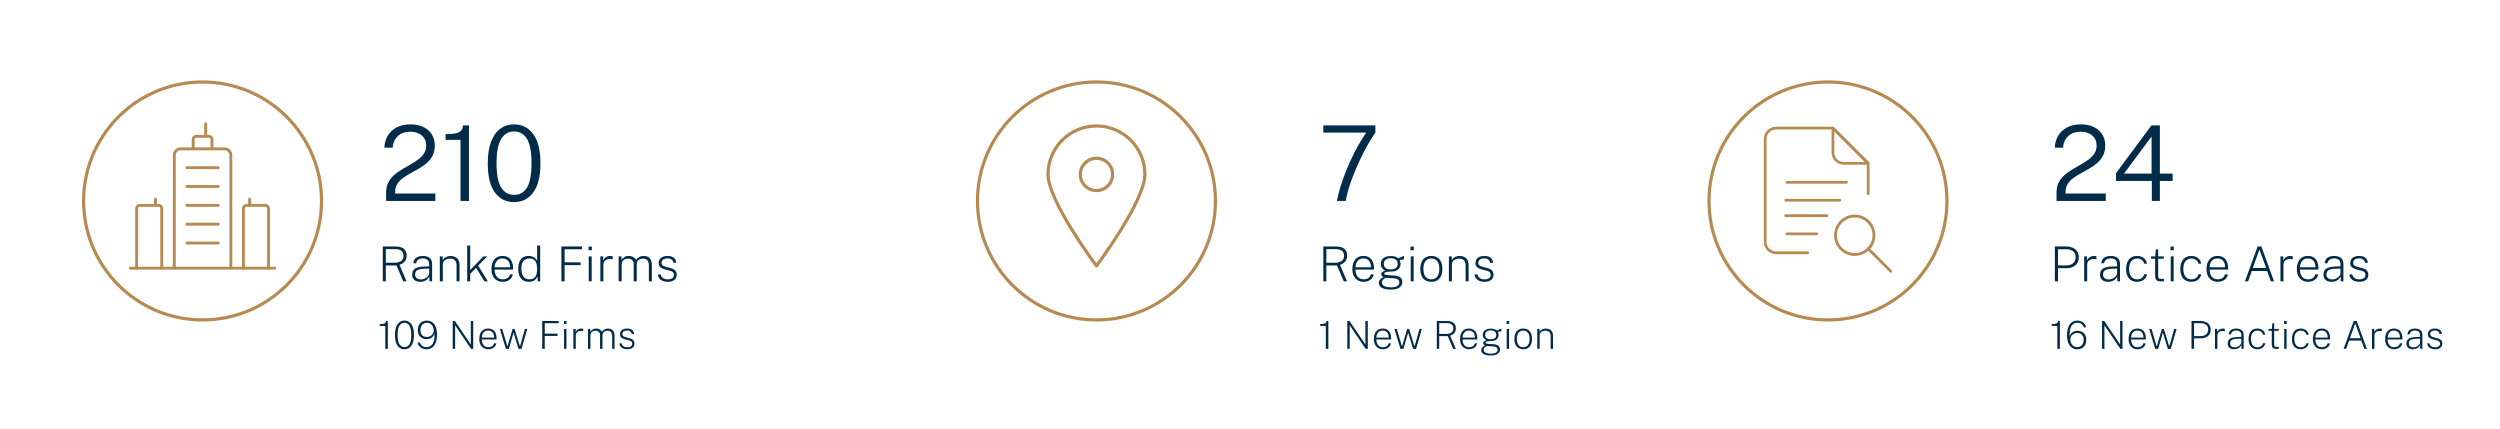 <?xml version="1.0" encoding="UTF-8"?> <svg xmlns="http://www.w3.org/2000/svg" width="1555" height="267" viewBox="0 0 1555 267" fill="none"><path d="M238.105 175V153.31H246.085C247.555 153.31 248.8 153.53 249.82 153.97C250.84 154.4 251.61 155.03 252.13 155.86C252.66 156.69 252.925 157.71 252.925 158.92C252.925 160.12 252.695 161.11 252.235 161.89C251.785 162.67 251.22 163.285 250.54 163.735C249.86 164.185 249.175 164.52 248.485 164.74L252.88 175H250.825L246.64 165.115H239.98V175H238.105ZM239.98 163.405H245.125C247.015 163.405 248.46 163.065 249.46 162.385C250.47 161.695 250.975 160.605 250.975 159.115C250.975 157.685 250.54 156.64 249.67 155.98C248.8 155.31 247.565 154.975 245.965 154.975H239.98V163.405ZM261.378 175.3C260.368 175.3 259.483 175.125 258.723 174.775C257.973 174.425 257.388 173.925 256.968 173.275C256.558 172.625 256.353 171.845 256.353 170.935C256.353 169.205 256.928 167.935 258.078 167.125C259.238 166.305 261.123 165.855 263.733 165.775L266.958 165.67V164.305C266.958 163.215 266.628 162.345 265.968 161.695C265.308 161.045 264.293 160.72 262.923 160.72C261.893 160.73 261.008 160.975 260.268 161.455C259.538 161.935 259.078 162.695 258.888 163.735H257.118C257.178 162.795 257.438 161.985 257.898 161.305C258.358 160.625 259.018 160.105 259.878 159.745C260.748 159.375 261.793 159.19 263.013 159.19C264.233 159.19 265.268 159.375 266.118 159.745C266.978 160.115 267.633 160.675 268.083 161.425C268.543 162.175 268.773 163.11 268.773 164.23V175H267.138L267.018 171.955C266.378 173.205 265.558 174.075 264.558 174.565C263.568 175.055 262.508 175.3 261.378 175.3ZM261.858 173.8C262.458 173.8 263.053 173.695 263.643 173.485C264.243 173.265 264.793 172.97 265.293 172.6C265.793 172.23 266.193 171.82 266.493 171.37C266.803 170.91 266.958 170.44 266.958 169.96V167.08L264.258 167.14C262.808 167.16 261.638 167.3 260.748 167.56C259.868 167.81 259.223 168.2 258.813 168.73C258.413 169.25 258.213 169.93 258.213 170.77C258.213 171.72 258.548 172.465 259.218 173.005C259.888 173.535 260.768 173.8 261.858 173.8ZM273.555 175V159.49H275.34V161.77C275.6 161.31 275.965 160.885 276.435 160.495C276.915 160.105 277.485 159.795 278.145 159.565C278.815 159.335 279.565 159.22 280.395 159.22C281.395 159.22 282.305 159.425 283.125 159.835C283.955 160.235 284.61 160.855 285.09 161.695C285.58 162.525 285.825 163.595 285.825 164.905V175H283.965V165.025C283.965 163.605 283.61 162.56 282.9 161.89C282.19 161.21 281.24 160.87 280.05 160.87C279.24 160.87 278.48 161 277.77 161.26C277.06 161.51 276.49 161.895 276.06 162.415C275.64 162.935 275.43 163.595 275.43 164.395V175H273.555ZM290.606 175V152.71H292.466V167.995L300.656 159.49H302.966L297.401 165.25L303.461 175H301.331L296.096 166.6L292.466 170.32V175H290.606ZM312.769 175.3C311.369 175.3 310.139 174.99 309.079 174.37C308.019 173.75 307.189 172.85 306.589 171.67C305.989 170.49 305.689 169.065 305.689 167.395C305.689 165.715 305.959 164.26 306.499 163.03C307.039 161.8 307.824 160.855 308.854 160.195C309.884 159.525 311.124 159.19 312.574 159.19C313.974 159.19 315.159 159.495 316.129 160.105C317.099 160.705 317.839 161.57 318.349 162.7C318.869 163.83 319.129 165.185 319.129 166.765V167.695H307.624C307.624 168.775 307.804 169.775 308.164 170.695C308.524 171.605 309.084 172.34 309.844 172.9C310.604 173.45 311.574 173.725 312.754 173.725C313.874 173.725 314.834 173.46 315.634 172.93C316.444 172.39 316.944 171.645 317.134 170.695H318.979C318.789 171.715 318.384 172.57 317.764 173.26C317.144 173.94 316.394 174.45 315.514 174.79C314.644 175.13 313.729 175.3 312.769 175.3ZM307.654 166.225H317.269C317.269 165.195 317.099 164.265 316.759 163.435C316.419 162.605 315.899 161.95 315.199 161.47C314.509 160.99 313.629 160.75 312.559 160.75C311.419 160.75 310.484 161.025 309.754 161.575C309.034 162.115 308.499 162.805 308.149 163.645C307.809 164.485 307.644 165.345 307.654 166.225ZM328.866 175.3C326.886 175.3 325.301 174.625 324.111 173.275C322.931 171.925 322.341 169.895 322.341 167.185C322.341 165.585 322.576 164.185 323.046 162.985C323.526 161.785 324.241 160.855 325.191 160.195C326.141 159.525 327.336 159.19 328.776 159.19C329.626 159.19 330.361 159.305 330.981 159.535C331.611 159.755 332.136 160.03 332.556 160.36C332.986 160.68 333.326 161.005 333.576 161.335C333.826 161.665 334.001 161.935 334.101 162.145V152.71H335.991V175H334.461L334.281 171.82C334.201 172.05 334.056 172.36 333.846 172.75C333.646 173.13 333.346 173.52 332.946 173.92C332.546 174.31 332.011 174.64 331.341 174.91C330.681 175.17 329.856 175.3 328.866 175.3ZM329.106 173.74C330.926 173.74 332.211 173.21 332.961 172.15C333.721 171.09 334.101 169.38 334.101 167.02C334.081 165.73 333.911 164.62 333.591 163.69C333.271 162.75 332.756 162.03 332.046 161.53C331.336 161.03 330.381 160.78 329.181 160.78C327.721 160.78 326.541 161.285 325.641 162.295C324.741 163.305 324.291 164.88 324.291 167.02C324.291 169.08 324.686 170.715 325.476 171.925C326.276 173.135 327.486 173.74 329.106 173.74ZM349.199 175V153.31H362.024L362.009 155.05H351.179V163.18H361.109V164.92H351.179V175H349.199ZM366.195 175V159.49H368.025V175H366.195ZM366.075 155.605V153.34H368.115V155.605H366.075ZM373.428 175V159.49H375.198V162.1C375.458 161.38 375.828 160.81 376.308 160.39C376.788 159.96 377.318 159.655 377.898 159.475C378.478 159.285 379.048 159.19 379.608 159.19C379.878 159.19 380.148 159.21 380.418 159.25C380.688 159.29 380.903 159.355 381.063 159.445V161.29C380.883 161.21 380.643 161.155 380.343 161.125C380.053 161.085 379.808 161.065 379.608 161.065C379.128 161.045 378.638 161.09 378.138 161.2C377.638 161.31 377.173 161.505 376.743 161.785C376.313 162.055 375.963 162.43 375.693 162.91C375.433 163.39 375.303 163.99 375.303 164.71V175H373.428ZM384.795 175V159.49H386.58V161.77C386.98 161.08 387.54 160.48 388.26 159.97C388.98 159.45 389.94 159.19 391.14 159.19C391.72 159.19 392.31 159.29 392.91 159.49C393.52 159.68 394.07 159.965 394.56 160.345C395.05 160.725 395.42 161.195 395.67 161.755C396.14 160.965 396.785 160.34 397.605 159.88C398.435 159.42 399.37 159.19 400.41 159.19C400.94 159.19 401.5 159.265 402.09 159.415C402.68 159.565 403.225 159.845 403.725 160.255C404.235 160.655 404.65 161.23 404.97 161.98C405.29 162.73 405.45 163.705 405.45 164.905V175H403.59V165.025C403.59 163.915 403.42 163.06 403.08 162.46C402.74 161.86 402.3 161.445 401.76 161.215C401.22 160.975 400.64 160.855 400.02 160.855C399.47 160.855 398.885 160.96 398.265 161.17C397.655 161.38 397.13 161.74 396.69 162.25C396.26 162.76 396.045 163.475 396.045 164.395V175H394.17V163.99C394.17 163.29 393.985 162.71 393.615 162.25C393.255 161.79 392.8 161.445 392.25 161.215C391.71 160.975 391.17 160.855 390.63 160.855C390.04 160.855 389.44 160.975 388.83 161.215C388.22 161.455 387.705 161.835 387.285 162.355C386.875 162.875 386.67 163.555 386.67 164.395V175H384.795ZM415.299 175.3C414.219 175.3 413.234 175.135 412.344 174.805C411.464 174.475 410.744 173.97 410.184 173.29C409.624 172.61 409.274 171.745 409.134 170.695H410.934C411.074 171.335 411.329 171.885 411.699 172.345C412.079 172.795 412.574 173.145 413.184 173.395C413.794 173.635 414.499 173.755 415.299 173.755C416.459 173.755 417.394 173.525 418.104 173.065C418.814 172.605 419.169 171.895 419.169 170.935C419.169 170.285 418.989 169.765 418.629 169.375C418.279 168.975 417.749 168.68 417.039 168.49L413.559 167.575C412.379 167.265 411.439 166.81 410.739 166.21C410.039 165.6 409.689 164.75 409.689 163.66C409.689 162.78 409.889 162.005 410.289 161.335C410.699 160.665 411.319 160.14 412.149 159.76C412.979 159.38 414.014 159.19 415.254 159.19C416.814 159.19 418.079 159.545 419.049 160.255C420.029 160.965 420.549 162.03 420.609 163.45H418.824C418.724 162.63 418.374 161.97 417.774 161.47C417.174 160.97 416.334 160.72 415.254 160.72C414.134 160.72 413.224 160.955 412.524 161.425C411.834 161.885 411.489 162.605 411.489 163.585C411.489 164.225 411.719 164.725 412.179 165.085C412.649 165.445 413.319 165.735 414.189 165.955L417.624 166.885C418.254 167.055 418.779 167.285 419.199 167.575C419.629 167.855 419.969 168.17 420.219 168.52C420.479 168.87 420.664 169.245 420.774 169.645C420.894 170.045 420.954 170.44 420.954 170.83C420.954 171.74 420.739 172.53 420.309 173.2C419.889 173.86 419.259 174.375 418.419 174.745C417.579 175.115 416.539 175.3 415.299 175.3Z" fill="#002B49"></path><path d="M239.656 217V202.732H236.164V201.58C237.228 201.58 238.036 201.512 238.588 201.376C239.148 201.24 239.532 201.032 239.74 200.752C239.948 200.472 240.06 200.104 240.076 199.648H241.24V217H239.656ZM251.573 217.264C249.781 217.264 248.349 216.532 247.277 215.068C246.213 213.596 245.681 211.372 245.681 208.396C245.681 206.396 245.929 204.732 246.425 203.404C246.921 202.068 247.609 201.068 248.489 200.404C249.377 199.74 250.413 199.408 251.597 199.408C253.373 199.408 254.797 200.152 255.869 201.64C256.949 203.128 257.489 205.368 257.489 208.36C257.489 211.336 256.949 213.564 255.869 215.044C254.797 216.524 253.365 217.264 251.573 217.264ZM251.609 215.872C252.961 215.872 253.997 215.28 254.717 214.096C255.445 212.912 255.809 211 255.809 208.36C255.809 205.688 255.441 203.756 254.705 202.564C253.969 201.372 252.929 200.776 251.585 200.776C250.249 200.776 249.205 201.376 248.453 202.576C247.701 203.776 247.325 205.704 247.325 208.36C247.325 210.992 247.701 212.904 248.453 214.096C249.205 215.28 250.257 215.872 251.609 215.872ZM265.228 217.264C264.34 217.264 263.508 217.096 262.732 216.76C261.956 216.424 261.304 215.944 260.776 215.32C260.248 214.688 259.9 213.932 259.732 213.052H261.232C261.464 213.908 261.932 214.604 262.636 215.14C263.348 215.668 264.2 215.932 265.192 215.932C266.32 215.932 267.28 215.624 268.072 215.008C268.864 214.392 269.452 213.452 269.836 212.188C270.22 210.916 270.372 209.3 270.292 207.34C270.108 208.052 269.788 208.68 269.332 209.224C268.876 209.768 268.32 210.196 267.664 210.508C267.008 210.812 266.292 210.964 265.516 210.964C264.388 210.964 263.4 210.744 262.552 210.304C261.704 209.856 261.044 209.216 260.572 208.384C260.1 207.544 259.864 206.532 259.864 205.348C259.864 204.172 260.088 203.14 260.536 202.252C260.992 201.356 261.644 200.66 262.492 200.164C263.34 199.66 264.36 199.408 265.552 199.408C266.816 199.408 267.916 199.752 268.852 200.44C269.796 201.128 270.524 202.124 271.036 203.428C271.556 204.724 271.816 206.288 271.816 208.12C271.816 209.992 271.564 211.612 271.06 212.98C270.564 214.348 269.824 215.404 268.84 216.148C267.864 216.892 266.66 217.264 265.228 217.264ZM265.552 209.596C266.28 209.596 266.964 209.428 267.604 209.092C268.244 208.748 268.764 208.288 269.164 207.712C269.572 207.136 269.776 206.488 269.776 205.768C269.792 204.816 269.624 203.964 269.272 203.212C268.92 202.452 268.42 201.852 267.772 201.412C267.132 200.972 266.38 200.752 265.516 200.752C264.724 200.752 264.024 200.944 263.416 201.328C262.816 201.704 262.348 202.232 262.012 202.912C261.676 203.592 261.508 204.38 261.508 205.276C261.508 206.58 261.84 207.628 262.504 208.42C263.168 209.204 264.184 209.596 265.552 209.596ZM281.593 217V199.648H282.949L292.849 214.252V199.648H294.337V217H293.017L283.093 202.336V217H281.593ZM303.778 217.24C302.658 217.24 301.674 216.992 300.826 216.496C299.978 216 299.314 215.28 298.834 214.336C298.354 213.392 298.114 212.252 298.114 210.916C298.114 209.572 298.33 208.408 298.762 207.424C299.194 206.44 299.822 205.684 300.646 205.156C301.47 204.62 302.462 204.352 303.622 204.352C304.742 204.352 305.69 204.596 306.466 205.084C307.242 205.564 307.834 206.256 308.242 207.16C308.658 208.064 308.866 209.148 308.866 210.412V211.156H299.662C299.662 212.02 299.806 212.82 300.094 213.556C300.382 214.284 300.83 214.872 301.438 215.32C302.046 215.76 302.822 215.98 303.766 215.98C304.662 215.98 305.43 215.768 306.07 215.344C306.718 214.912 307.118 214.316 307.27 213.556H308.746C308.594 214.372 308.27 215.056 307.774 215.608C307.278 216.152 306.678 216.56 305.974 216.832C305.278 217.104 304.546 217.24 303.778 217.24ZM299.686 209.98H307.378C307.378 209.156 307.242 208.412 306.97 207.748C306.698 207.084 306.282 206.56 305.722 206.176C305.17 205.792 304.466 205.6 303.61 205.6C302.698 205.6 301.95 205.82 301.366 206.26C300.79 206.692 300.362 207.244 300.082 207.916C299.81 208.588 299.678 209.276 299.686 209.98ZM314.653 217L310.921 204.592H312.385L315.493 215.164H315.745L318.829 204.592H320.041L323.281 215.128H323.533L326.497 204.592H327.961L324.373 217H322.537L319.429 206.92L316.513 217H314.653ZM337.257 217V199.648H347.517L347.505 201.04H338.841V207.544H346.785V208.936H338.841V217H337.257ZM350.854 217V204.592H352.318V217H350.854ZM350.758 201.484V199.672H352.39V201.484H350.758ZM356.641 217V204.592H358.057V206.68C358.265 206.104 358.561 205.648 358.945 205.312C359.329 204.968 359.753 204.724 360.217 204.58C360.681 204.428 361.137 204.352 361.585 204.352C361.801 204.352 362.017 204.368 362.233 204.4C362.449 204.432 362.621 204.484 362.749 204.556V206.032C362.605 205.968 362.413 205.924 362.173 205.9C361.941 205.868 361.745 205.852 361.585 205.852C361.201 205.836 360.809 205.872 360.409 205.96C360.009 206.048 359.637 206.204 359.293 206.428C358.949 206.644 358.669 206.944 358.453 207.328C358.245 207.712 358.141 208.192 358.141 208.768V217H356.641ZM365.735 217V204.592H367.163V206.416C367.483 205.864 367.931 205.384 368.507 204.976C369.083 204.56 369.851 204.352 370.811 204.352C371.275 204.352 371.747 204.432 372.227 204.592C372.715 204.744 373.155 204.972 373.547 205.276C373.939 205.58 374.235 205.956 374.435 206.404C374.811 205.772 375.327 205.272 375.983 204.904C376.647 204.536 377.395 204.352 378.227 204.352C378.651 204.352 379.099 204.412 379.571 204.532C380.043 204.652 380.479 204.876 380.879 205.204C381.287 205.524 381.619 205.984 381.875 206.584C382.131 207.184 382.259 207.964 382.259 208.924V217H380.771V209.02C380.771 208.132 380.635 207.448 380.363 206.968C380.091 206.488 379.739 206.156 379.307 205.972C378.875 205.78 378.411 205.684 377.915 205.684C377.475 205.684 377.007 205.768 376.511 205.936C376.023 206.104 375.603 206.392 375.251 206.8C374.907 207.208 374.735 207.78 374.735 208.516V217H373.235V208.192C373.235 207.632 373.087 207.168 372.791 206.8C372.503 206.432 372.139 206.156 371.699 205.972C371.267 205.78 370.835 205.684 370.403 205.684C369.931 205.684 369.451 205.78 368.963 205.972C368.475 206.164 368.063 206.468 367.727 206.884C367.399 207.3 367.235 207.844 367.235 208.516V217H365.735ZM390.137 217.24C389.273 217.24 388.485 217.108 387.773 216.844C387.069 216.58 386.493 216.176 386.045 215.632C385.597 215.088 385.317 214.396 385.205 213.556H386.645C386.757 214.068 386.961 214.508 387.257 214.876C387.561 215.236 387.957 215.516 388.445 215.716C388.933 215.908 389.497 216.004 390.137 216.004C391.065 216.004 391.813 215.82 392.381 215.452C392.949 215.084 393.233 214.516 393.233 213.748C393.233 213.228 393.089 212.812 392.801 212.5C392.521 212.18 392.097 211.944 391.529 211.792L388.745 211.06C387.801 210.812 387.049 210.448 386.489 209.968C385.929 209.48 385.649 208.8 385.649 207.928C385.649 207.224 385.809 206.604 386.129 206.068C386.457 205.532 386.953 205.112 387.617 204.808C388.281 204.504 389.109 204.352 390.101 204.352C391.349 204.352 392.361 204.636 393.137 205.204C393.921 205.772 394.337 206.624 394.385 207.76H392.957C392.877 207.104 392.597 206.576 392.117 206.176C391.637 205.776 390.965 205.576 390.101 205.576C389.205 205.576 388.477 205.764 387.917 206.14C387.365 206.508 387.089 207.084 387.089 207.868C387.089 208.38 387.273 208.78 387.641 209.068C388.017 209.356 388.553 209.588 389.249 209.764L391.997 210.508C392.501 210.644 392.921 210.828 393.257 211.06C393.601 211.284 393.873 211.536 394.073 211.816C394.281 212.096 394.429 212.396 394.517 212.716C394.613 213.036 394.661 213.352 394.661 213.664C394.661 214.392 394.489 215.024 394.145 215.56C393.809 216.088 393.305 216.5 392.633 216.796C391.961 217.092 391.129 217.24 390.137 217.24Z" fill="#002B49"></path><path d="M824.656 217V202.732H821.164V201.58C822.228 201.58 823.036 201.512 823.588 201.376C824.148 201.24 824.532 201.032 824.74 200.752C824.948 200.472 825.06 200.104 825.076 199.648H826.24V217H824.656ZM838.023 217V199.648H839.379L849.279 214.252V199.648H850.767V217H849.447L839.523 202.336V217H838.023ZM860.208 217.24C859.088 217.24 858.104 216.992 857.256 216.496C856.408 216 855.744 215.28 855.264 214.336C854.784 213.392 854.544 212.252 854.544 210.916C854.544 209.572 854.76 208.408 855.192 207.424C855.624 206.44 856.252 205.684 857.076 205.156C857.9 204.62 858.892 204.352 860.052 204.352C861.172 204.352 862.12 204.596 862.896 205.084C863.672 205.564 864.264 206.256 864.672 207.16C865.088 208.064 865.296 209.148 865.296 210.412V211.156H856.092C856.092 212.02 856.236 212.82 856.524 213.556C856.812 214.284 857.26 214.872 857.868 215.32C858.476 215.76 859.252 215.98 860.196 215.98C861.092 215.98 861.86 215.768 862.5 215.344C863.148 214.912 863.548 214.316 863.7 213.556H865.176C865.024 214.372 864.7 215.056 864.204 215.608C863.708 216.152 863.108 216.56 862.404 216.832C861.708 217.104 860.976 217.24 860.208 217.24ZM856.116 209.98H863.808C863.808 209.156 863.672 208.412 863.4 207.748C863.128 207.084 862.712 206.56 862.152 206.176C861.6 205.792 860.896 205.6 860.04 205.6C859.128 205.6 858.38 205.82 857.796 206.26C857.22 206.692 856.792 207.244 856.512 207.916C856.24 208.588 856.108 209.276 856.116 209.98ZM871.082 217L867.35 204.592H868.814L871.922 215.164H872.174L875.258 204.592H876.47L879.71 215.128H879.962L882.926 204.592H884.39L880.802 217H878.966L875.858 206.92L872.942 217H871.082ZM893.687 217V199.648H900.071C901.247 199.648 902.243 199.824 903.059 200.176C903.875 200.52 904.491 201.024 904.907 201.688C905.331 202.352 905.543 203.168 905.543 204.136C905.543 205.096 905.359 205.888 904.991 206.512C904.631 207.136 904.179 207.628 903.635 207.988C903.091 208.348 902.543 208.616 901.991 208.792L905.507 217H903.863L900.515 209.092H895.187V217H893.687ZM895.187 207.724H899.303C900.815 207.724 901.971 207.452 902.771 206.908C903.579 206.356 903.983 205.484 903.983 204.292C903.983 203.148 903.635 202.312 902.939 201.784C902.243 201.248 901.255 200.98 899.975 200.98H895.187V207.724ZM913.809 217.24C912.689 217.24 911.705 216.992 910.857 216.496C910.009 216 909.345 215.28 908.865 214.336C908.385 213.392 908.145 212.252 908.145 210.916C908.145 209.572 908.361 208.408 908.793 207.424C909.225 206.44 909.853 205.684 910.677 205.156C911.501 204.62 912.493 204.352 913.653 204.352C914.773 204.352 915.721 204.596 916.497 205.084C917.273 205.564 917.865 206.256 918.273 207.16C918.689 208.064 918.897 209.148 918.897 210.412V211.156H909.693C909.693 212.02 909.837 212.82 910.125 213.556C910.413 214.284 910.861 214.872 911.469 215.32C912.077 215.76 912.853 215.98 913.797 215.98C914.693 215.98 915.461 215.768 916.101 215.344C916.749 214.912 917.149 214.316 917.301 213.556H918.777C918.625 214.372 918.301 215.056 917.805 215.608C917.309 216.152 916.709 216.56 916.005 216.832C915.309 217.104 914.577 217.24 913.809 217.24ZM909.717 209.98H917.409C917.409 209.156 917.273 208.412 917.001 207.748C916.729 207.084 916.313 206.56 915.753 206.176C915.201 205.792 914.497 205.6 913.641 205.6C912.729 205.6 911.981 205.82 911.397 206.26C910.821 206.692 910.393 207.244 910.113 207.916C909.841 208.588 909.709 209.276 909.717 209.98ZM927.179 221.104C925.379 221.104 923.951 220.82 922.895 220.252C921.847 219.684 921.323 218.84 921.323 217.72C921.323 217.256 921.423 216.86 921.623 216.532C921.823 216.196 922.063 215.916 922.343 215.692C922.623 215.46 922.887 215.276 923.135 215.14C923.383 214.996 923.547 214.892 923.627 214.828C923.483 214.732 923.319 214.632 923.135 214.528C922.959 214.416 922.807 214.272 922.679 214.096C922.551 213.92 922.487 213.692 922.487 213.412C922.487 213.052 922.655 212.724 922.991 212.428C923.335 212.124 923.835 211.888 924.491 211.72C923.811 211.36 923.271 210.888 922.871 210.304C922.471 209.72 922.271 209.068 922.271 208.348C922.271 207.548 922.467 206.852 922.859 206.26C923.251 205.668 923.827 205.212 924.587 204.892C925.347 204.564 926.283 204.4 927.395 204.4C928.187 204.4 928.855 204.496 929.399 204.688C929.951 204.872 930.467 205.152 930.947 205.528C931.051 205.48 931.231 205.404 931.487 205.3C931.751 205.188 932.043 205.064 932.363 204.928C932.691 204.792 932.987 204.668 933.251 204.556C933.523 204.444 933.719 204.364 933.839 204.316V205.996L931.643 206.44C931.795 206.72 931.915 207.028 932.003 207.364C932.091 207.7 932.135 208.024 932.135 208.336C932.135 209.08 931.955 209.74 931.595 210.316C931.243 210.892 930.699 211.344 929.963 211.672C929.235 212 928.319 212.164 927.215 212.164C927.143 212.164 927.063 212.164 926.975 212.164C926.887 212.164 926.807 212.16 926.735 212.152C925.671 212.176 924.943 212.292 924.551 212.5C924.159 212.708 923.963 212.928 923.963 213.16C923.963 213.416 924.143 213.596 924.503 213.7C924.863 213.804 925.507 213.892 926.435 213.964C926.779 213.98 927.179 214 927.635 214.024C928.099 214.048 928.619 214.08 929.195 214.12C930.371 214.192 931.299 214.504 931.979 215.056C932.659 215.6 932.999 216.372 932.999 217.372C932.999 218.476 932.523 219.372 931.571 220.06C930.619 220.756 929.155 221.104 927.179 221.104ZM927.479 219.976C928.719 219.976 929.699 219.772 930.419 219.364C931.139 218.964 931.499 218.348 931.499 217.516C931.499 216.956 931.295 216.496 930.887 216.136C930.487 215.768 929.867 215.556 929.027 215.5L925.175 215.26C924.903 215.244 924.583 215.332 924.215 215.524C923.847 215.716 923.523 215.988 923.243 216.34C922.971 216.692 922.835 217.096 922.835 217.552C922.835 218.288 923.211 218.876 923.963 219.316C924.723 219.756 925.895 219.976 927.479 219.976ZM927.251 211.048C928.283 211.048 929.111 210.824 929.735 210.376C930.367 209.928 930.683 209.248 930.683 208.336C930.683 207.384 930.367 206.672 929.735 206.2C929.111 205.728 928.283 205.492 927.251 205.492C926.211 205.492 925.371 205.732 924.731 206.212C924.091 206.684 923.771 207.392 923.771 208.336C923.771 209.2 924.071 209.868 924.671 210.34C925.279 210.812 926.139 211.048 927.251 211.048ZM937.167 217V204.592H938.631V217H937.167ZM937.071 201.484V199.672H938.703V201.484H937.071ZM947.471 217.24C946.367 217.24 945.399 217.004 944.567 216.532C943.743 216.052 943.099 215.34 942.635 214.396C942.179 213.444 941.951 212.26 941.951 210.844C941.951 209.54 942.155 208.404 942.563 207.436C942.979 206.46 943.595 205.704 944.411 205.168C945.235 204.624 946.255 204.352 947.471 204.352C948.575 204.352 949.531 204.596 950.339 205.084C951.155 205.564 951.791 206.284 952.247 207.244C952.703 208.204 952.931 209.404 952.931 210.844C952.931 212.116 952.727 213.232 952.319 214.192C951.919 215.152 951.315 215.9 950.507 216.436C949.699 216.972 948.687 217.24 947.471 217.24ZM947.471 215.98C948.287 215.98 948.987 215.784 949.571 215.392C950.163 215 950.619 214.42 950.939 213.652C951.259 212.884 951.419 211.936 951.419 210.808C951.419 209.8 951.279 208.908 950.999 208.132C950.719 207.348 950.287 206.736 949.703 206.296C949.127 205.848 948.383 205.624 947.471 205.624C946.647 205.624 945.935 205.82 945.335 206.212C944.743 206.596 944.283 207.176 943.955 207.952C943.635 208.72 943.475 209.672 943.475 210.808C943.475 211.816 943.615 212.708 943.895 213.484C944.175 214.26 944.611 214.872 945.203 215.32C945.795 215.76 946.551 215.98 947.471 215.98ZM956.172 217V204.592H957.6V206.416C957.808 206.048 958.1 205.708 958.476 205.396C958.86 205.084 959.316 204.836 959.844 204.652C960.38 204.468 960.98 204.376 961.644 204.376C962.444 204.376 963.172 204.54 963.828 204.868C964.492 205.188 965.016 205.684 965.4 206.356C965.792 207.02 965.988 207.876 965.988 208.924V217H964.5V209.02C964.5 207.884 964.216 207.048 963.648 206.512C963.08 205.968 962.32 205.696 961.368 205.696C960.72 205.696 960.112 205.8 959.544 206.008C958.976 206.208 958.52 206.516 958.176 206.932C957.84 207.348 957.672 207.876 957.672 208.516V217H956.172Z" fill="#002B49"></path><path d="M1279.66 217V202.732H1276.16V201.58C1277.23 201.58 1278.04 201.512 1278.59 201.376C1279.15 201.24 1279.53 201.032 1279.74 200.752C1279.95 200.472 1280.06 200.104 1280.08 199.648H1281.24V217H1279.66ZM1291.97 217.264C1290.7 217.264 1289.6 216.92 1288.66 216.232C1287.71 215.544 1286.98 214.552 1286.46 213.256C1285.94 211.96 1285.68 210.392 1285.68 208.552C1285.68 206.72 1285.92 205.12 1286.41 203.752C1286.9 202.376 1287.62 201.308 1288.58 200.548C1289.55 199.788 1290.75 199.408 1292.18 199.408C1293.07 199.408 1293.89 199.576 1294.64 199.912C1295.4 200.248 1296.04 200.732 1296.55 201.364C1297.06 201.996 1297.4 202.76 1297.56 203.656H1296.11C1295.86 202.784 1295.4 202.08 1294.72 201.544C1294.04 201.008 1293.21 200.74 1292.21 200.74C1291.07 200.74 1290.12 201.06 1289.36 201.7C1288.61 202.332 1288.06 203.284 1287.7 204.556C1287.34 205.828 1287.21 207.412 1287.3 209.308C1287.49 208.612 1287.82 207.996 1288.27 207.46C1288.74 206.916 1289.29 206.496 1289.94 206.2C1290.59 205.896 1291.29 205.744 1292.05 205.744C1293.18 205.744 1294.16 205.968 1295 206.416C1295.85 206.856 1296.51 207.492 1296.98 208.324C1297.46 209.156 1297.69 210.16 1297.69 211.336C1297.69 212.512 1297.46 213.544 1297.01 214.432C1296.55 215.32 1295.9 216.016 1295.04 216.52C1294.18 217.016 1293.16 217.264 1291.97 217.264ZM1292 215.908C1292.8 215.908 1293.5 215.72 1294.1 215.344C1294.72 214.968 1295.2 214.444 1295.53 213.772C1295.88 213.092 1296.05 212.304 1296.05 211.408C1296.05 210.536 1295.9 209.776 1295.59 209.128C1295.3 208.48 1294.84 207.98 1294.24 207.628C1293.64 207.268 1292.88 207.088 1291.97 207.088C1291.25 207.088 1290.56 207.26 1289.92 207.604C1289.28 207.94 1288.75 208.396 1288.34 208.972C1287.94 209.548 1287.74 210.192 1287.74 210.904C1287.73 211.856 1287.9 212.712 1288.25 213.472C1288.6 214.224 1289.1 214.82 1289.74 215.26C1290.38 215.692 1291.14 215.908 1292 215.908ZM1307.46 217V199.648H1308.82L1318.72 214.252V199.648H1320.2V217H1318.88L1308.96 202.336V217H1307.46ZM1329.65 217.24C1328.53 217.24 1327.54 216.992 1326.69 216.496C1325.85 216 1325.18 215.28 1324.7 214.336C1324.22 213.392 1323.98 212.252 1323.98 210.916C1323.98 209.572 1324.2 208.408 1324.63 207.424C1325.06 206.44 1325.69 205.684 1326.51 205.156C1327.34 204.62 1328.33 204.352 1329.49 204.352C1330.61 204.352 1331.56 204.596 1332.33 205.084C1333.11 205.564 1333.7 206.256 1334.11 207.16C1334.53 208.064 1334.73 209.148 1334.73 210.412V211.156H1325.53C1325.53 212.02 1325.67 212.82 1325.96 213.556C1326.25 214.284 1326.7 214.872 1327.31 215.32C1327.91 215.76 1328.69 215.98 1329.63 215.98C1330.53 215.98 1331.3 215.768 1331.94 215.344C1332.59 214.912 1332.99 214.316 1333.14 213.556H1334.61C1334.46 214.372 1334.14 215.056 1333.64 215.608C1333.15 216.152 1332.55 216.56 1331.84 216.832C1331.15 217.104 1330.41 217.24 1329.65 217.24ZM1325.55 209.98H1333.25C1333.25 209.156 1333.11 208.412 1332.84 207.748C1332.57 207.084 1332.15 206.56 1331.59 206.176C1331.04 205.792 1330.33 205.6 1329.48 205.6C1328.57 205.6 1327.82 205.82 1327.23 206.26C1326.66 206.692 1326.23 207.244 1325.95 207.916C1325.68 208.588 1325.55 209.276 1325.55 209.98ZM1340.52 217L1336.79 204.592H1338.25L1341.36 215.164H1341.61L1344.7 204.592H1345.91L1349.15 215.128H1349.4L1352.36 204.592H1353.83L1350.24 217H1348.4L1345.3 206.92L1342.38 217H1340.52ZM1363.12 217V199.648H1368.7C1369.93 199.648 1371.02 199.852 1371.97 200.26C1372.93 200.66 1373.68 201.26 1374.21 202.06C1374.76 202.86 1375.03 203.848 1375.03 205.024C1375.03 206.176 1374.77 207.16 1374.25 207.976C1373.73 208.784 1373.01 209.4 1372.09 209.824C1371.18 210.24 1370.12 210.448 1368.92 210.448H1364.71V217H1363.12ZM1364.7 209.056H1368.9C1370.26 209.056 1371.37 208.696 1372.22 207.976C1373.07 207.248 1373.49 206.228 1373.49 204.916C1373.49 203.604 1373.06 202.628 1372.18 201.988C1371.32 201.348 1370.18 201.028 1368.75 201.028H1364.7V209.056ZM1377.73 217V204.592H1379.14V206.68C1379.35 206.104 1379.65 205.648 1380.03 205.312C1380.41 204.968 1380.84 204.724 1381.3 204.58C1381.77 204.428 1382.22 204.352 1382.67 204.352C1382.89 204.352 1383.1 204.368 1383.32 204.4C1383.53 204.432 1383.71 204.484 1383.83 204.556V206.032C1383.69 205.968 1383.5 205.924 1383.26 205.9C1383.03 205.868 1382.83 205.852 1382.67 205.852C1382.29 205.836 1381.89 205.872 1381.49 205.96C1381.09 206.048 1380.72 206.204 1380.38 206.428C1380.03 206.644 1379.75 206.944 1379.54 207.328C1379.33 207.712 1379.23 208.192 1379.23 208.768V217H1377.73ZM1389.64 217.24C1388.83 217.24 1388.13 217.1 1387.52 216.82C1386.92 216.54 1386.45 216.14 1386.11 215.62C1385.79 215.1 1385.62 214.476 1385.62 213.748C1385.62 212.364 1386.08 211.348 1387 210.7C1387.93 210.044 1389.44 209.684 1391.53 209.62L1394.11 209.536V208.444C1394.11 207.572 1393.84 206.876 1393.31 206.356C1392.79 205.836 1391.97 205.576 1390.88 205.576C1390.05 205.584 1389.35 205.78 1388.75 206.164C1388.17 206.548 1387.8 207.156 1387.65 207.988H1386.23C1386.28 207.236 1386.49 206.588 1386.86 206.044C1387.23 205.5 1387.75 205.084 1388.44 204.796C1389.14 204.5 1389.97 204.352 1390.95 204.352C1391.93 204.352 1392.75 204.5 1393.43 204.796C1394.12 205.092 1394.65 205.54 1395.01 206.14C1395.37 206.74 1395.56 207.488 1395.56 208.384V217H1394.25L1394.15 214.564C1393.64 215.564 1392.99 216.26 1392.19 216.652C1391.39 217.044 1390.55 217.24 1389.64 217.24ZM1390.03 216.04C1390.51 216.04 1390.98 215.956 1391.45 215.788C1391.93 215.612 1392.37 215.376 1392.77 215.08C1393.17 214.784 1393.49 214.456 1393.73 214.096C1393.98 213.728 1394.11 213.352 1394.11 212.968V210.664L1391.95 210.712C1390.79 210.728 1389.85 210.84 1389.14 211.048C1388.43 211.248 1387.92 211.56 1387.59 211.984C1387.27 212.4 1387.11 212.944 1387.11 213.616C1387.11 214.376 1387.38 214.972 1387.91 215.404C1388.45 215.828 1389.15 216.04 1390.03 216.04ZM1404.15 217.24C1403.05 217.24 1402.08 217.004 1401.24 216.532C1400.41 216.06 1399.76 215.352 1399.29 214.408C1398.82 213.456 1398.59 212.264 1398.59 210.832C1398.59 209.544 1398.8 208.412 1399.22 207.436C1399.63 206.46 1400.25 205.704 1401.08 205.168C1401.9 204.624 1402.92 204.352 1404.15 204.352C1404.96 204.352 1405.7 204.5 1406.38 204.796C1407.06 205.092 1407.63 205.524 1408.1 206.092C1408.56 206.66 1408.86 207.36 1409.01 208.192H1407.57C1407.48 207.688 1407.28 207.248 1406.98 206.872C1406.68 206.488 1406.28 206.188 1405.79 205.972C1405.31 205.756 1404.76 205.648 1404.15 205.648C1402.96 205.648 1401.98 206.072 1401.22 206.92C1400.47 207.768 1400.09 209.072 1400.09 210.832C1400.09 212.384 1400.43 213.636 1401.1 214.588C1401.78 215.532 1402.8 216.004 1404.17 216.004C1404.79 216.004 1405.34 215.896 1405.82 215.68C1406.3 215.456 1406.69 215.152 1406.99 214.768C1407.3 214.384 1407.49 213.948 1407.58 213.46H1409C1408.86 214.276 1408.56 214.968 1408.08 215.536C1407.62 216.096 1407.05 216.52 1406.37 216.808C1405.69 217.096 1404.95 217.24 1404.15 217.24ZM1415.82 217.024C1415.09 217.024 1414.52 216.92 1414.12 216.712C1413.72 216.504 1413.44 216.188 1413.28 215.764C1413.12 215.332 1413.04 214.784 1413.04 214.12V205.756H1411.03V204.592H1413.07L1413.4 201.052H1414.54V204.592H1417.36V205.756H1414.54V214.084C1414.54 214.604 1414.59 214.984 1414.69 215.224C1414.78 215.456 1414.96 215.604 1415.2 215.668C1415.46 215.732 1415.82 215.764 1416.28 215.764H1417.47V216.868C1417.32 216.924 1417.1 216.964 1416.8 216.988C1416.51 217.012 1416.18 217.024 1415.82 217.024ZM1420.78 217V204.592H1422.25V217H1420.78ZM1420.69 201.484V199.672H1422.32V201.484H1420.69ZM1431.12 217.24C1430.03 217.24 1429.06 217.004 1428.22 216.532C1427.39 216.06 1426.74 215.352 1426.26 214.408C1425.8 213.456 1425.57 212.264 1425.57 210.832C1425.57 209.544 1425.78 208.412 1426.19 207.436C1426.61 206.46 1427.23 205.704 1428.05 205.168C1428.88 204.624 1429.9 204.352 1431.12 204.352C1431.93 204.352 1432.68 204.5 1433.36 204.796C1434.04 205.092 1434.61 205.524 1435.07 206.092C1435.54 206.66 1435.84 207.36 1435.98 208.192H1434.54C1434.46 207.688 1434.26 207.248 1433.96 206.872C1433.65 206.488 1433.26 206.188 1432.77 205.972C1432.29 205.756 1431.74 205.648 1431.12 205.648C1429.93 205.648 1428.96 206.072 1428.2 206.92C1427.44 207.768 1427.07 209.072 1427.07 210.832C1427.07 212.384 1427.4 213.636 1428.08 214.588C1428.76 215.532 1429.78 216.004 1431.15 216.004C1431.76 216.004 1432.31 215.896 1432.79 215.68C1433.27 215.456 1433.66 215.152 1433.97 214.768C1434.27 214.384 1434.47 213.948 1434.56 213.46H1435.97C1435.84 214.276 1435.53 214.968 1435.06 215.536C1434.6 216.096 1434.02 216.52 1433.34 216.808C1432.66 217.096 1431.92 217.24 1431.12 217.24ZM1444.25 217.24C1443.13 217.24 1442.15 216.992 1441.3 216.496C1440.45 216 1439.79 215.28 1439.31 214.336C1438.83 213.392 1438.59 212.252 1438.59 210.916C1438.59 209.572 1438.81 208.408 1439.24 207.424C1439.67 206.44 1440.3 205.684 1441.12 205.156C1441.95 204.62 1442.94 204.352 1444.1 204.352C1445.22 204.352 1446.17 204.596 1446.94 205.084C1447.72 205.564 1448.31 206.256 1448.72 207.16C1449.13 208.064 1449.34 209.148 1449.34 210.412V211.156H1440.14C1440.14 212.02 1440.28 212.82 1440.57 213.556C1440.86 214.284 1441.31 214.872 1441.91 215.32C1442.52 215.76 1443.3 215.98 1444.24 215.98C1445.14 215.98 1445.91 215.768 1446.55 215.344C1447.19 214.912 1447.59 214.316 1447.75 213.556H1449.22C1449.07 214.372 1448.75 215.056 1448.25 215.608C1447.75 216.152 1447.15 216.56 1446.45 216.832C1445.75 217.104 1445.02 217.24 1444.25 217.24ZM1440.16 209.98H1447.85C1447.85 209.156 1447.72 208.412 1447.45 207.748C1447.17 207.084 1446.76 206.56 1446.2 206.176C1445.65 205.792 1444.94 205.6 1444.09 205.6C1443.17 205.6 1442.43 205.82 1441.84 206.26C1441.27 206.692 1440.84 207.244 1440.56 207.916C1440.29 208.588 1440.15 209.276 1440.16 209.98ZM1457.72 217L1464.03 199.648H1465.89L1472.19 217H1470.62L1468.75 211.84H1461.15L1459.28 217H1457.72ZM1461.62 210.364H1468.27L1464.95 201.148L1461.62 210.364ZM1475.39 217V204.592H1476.81V206.68C1477.02 206.104 1477.31 205.648 1477.7 205.312C1478.08 204.968 1478.5 204.724 1478.97 204.58C1479.43 204.428 1479.89 204.352 1480.34 204.352C1480.55 204.352 1480.77 204.368 1480.98 204.4C1481.2 204.432 1481.37 204.484 1481.5 204.556V206.032C1481.36 205.968 1481.16 205.924 1480.92 205.9C1480.69 205.868 1480.5 205.852 1480.34 205.852C1479.95 205.836 1479.56 205.872 1479.16 205.96C1478.76 206.048 1478.39 206.204 1478.04 206.428C1477.7 206.644 1477.42 206.944 1477.2 207.328C1477 207.712 1476.89 208.192 1476.89 208.768V217H1475.39ZM1489.21 217.24C1488.09 217.24 1487.1 216.992 1486.26 216.496C1485.41 216 1484.74 215.28 1484.26 214.336C1483.78 213.392 1483.54 212.252 1483.54 210.916C1483.54 209.572 1483.76 208.408 1484.19 207.424C1484.62 206.44 1485.25 205.684 1486.08 205.156C1486.9 204.62 1487.89 204.352 1489.05 204.352C1490.17 204.352 1491.12 204.596 1491.9 205.084C1492.67 205.564 1493.26 206.256 1493.67 207.16C1494.09 208.064 1494.3 209.148 1494.3 210.412V211.156H1485.09C1485.09 212.02 1485.24 212.82 1485.52 213.556C1485.81 214.284 1486.26 214.872 1486.87 215.32C1487.48 215.76 1488.25 215.98 1489.2 215.98C1490.09 215.98 1490.86 215.768 1491.5 215.344C1492.15 214.912 1492.55 214.316 1492.7 213.556H1494.18C1494.02 214.372 1493.7 215.056 1493.2 215.608C1492.71 216.152 1492.11 216.56 1491.4 216.832C1490.71 217.104 1489.98 217.24 1489.21 217.24ZM1485.12 209.98H1492.81C1492.81 209.156 1492.67 208.412 1492.4 207.748C1492.13 207.084 1491.71 206.56 1491.15 206.176C1490.6 205.792 1489.9 205.6 1489.04 205.6C1488.13 205.6 1487.38 205.82 1486.8 206.26C1486.22 206.692 1485.79 207.244 1485.51 207.916C1485.24 208.588 1485.11 209.276 1485.12 209.98ZM1500.81 217.24C1500 217.24 1499.29 217.1 1498.68 216.82C1498.08 216.54 1497.61 216.14 1497.28 215.62C1496.95 215.1 1496.79 214.476 1496.79 213.748C1496.79 212.364 1497.25 211.348 1498.17 210.7C1499.09 210.044 1500.6 209.684 1502.69 209.62L1505.27 209.536V208.444C1505.27 207.572 1505.01 206.876 1504.48 206.356C1503.95 205.836 1503.14 205.576 1502.04 205.576C1501.22 205.584 1500.51 205.78 1499.92 206.164C1499.33 206.548 1498.97 207.156 1498.81 207.988H1497.4C1497.45 207.236 1497.65 206.588 1498.02 206.044C1498.39 205.5 1498.92 205.084 1499.61 204.796C1500.3 204.5 1501.14 204.352 1502.11 204.352C1503.09 204.352 1503.92 204.5 1504.6 204.796C1505.29 205.092 1505.81 205.54 1506.17 206.14C1506.54 206.74 1506.72 207.488 1506.72 208.384V217H1505.41L1505.32 214.564C1504.81 215.564 1504.15 216.26 1503.35 216.652C1502.56 217.044 1501.71 217.24 1500.81 217.24ZM1501.19 216.04C1501.67 216.04 1502.15 215.956 1502.62 215.788C1503.1 215.612 1503.54 215.376 1503.94 215.08C1504.34 214.784 1504.66 214.456 1504.9 214.096C1505.15 213.728 1505.27 213.352 1505.27 212.968V210.664L1503.11 210.712C1501.95 210.728 1501.01 210.84 1500.3 211.048C1499.6 211.248 1499.08 211.56 1498.75 211.984C1498.43 212.4 1498.27 212.944 1498.27 213.616C1498.27 214.376 1498.54 214.972 1499.08 215.404C1499.61 215.828 1500.32 216.04 1501.19 216.04ZM1514.61 217.24C1513.74 217.24 1512.95 217.108 1512.24 216.844C1511.54 216.58 1510.96 216.176 1510.51 215.632C1510.07 215.088 1509.79 214.396 1509.67 213.556H1511.11C1511.23 214.068 1511.43 214.508 1511.73 214.876C1512.03 215.236 1512.43 215.516 1512.91 215.716C1513.4 215.908 1513.97 216.004 1514.61 216.004C1515.53 216.004 1516.28 215.82 1516.85 215.452C1517.42 215.084 1517.7 214.516 1517.7 213.748C1517.7 213.228 1517.56 212.812 1517.27 212.5C1516.99 212.18 1516.57 211.944 1516 211.792L1513.21 211.06C1512.27 210.812 1511.52 210.448 1510.96 209.968C1510.4 209.48 1510.12 208.8 1510.12 207.928C1510.12 207.224 1510.28 206.604 1510.6 206.068C1510.93 205.532 1511.42 205.112 1512.09 204.808C1512.75 204.504 1513.58 204.352 1514.57 204.352C1515.82 204.352 1516.83 204.636 1517.61 205.204C1518.39 205.772 1518.81 206.624 1518.85 207.76H1517.43C1517.35 207.104 1517.07 206.576 1516.59 206.176C1516.11 205.776 1515.43 205.576 1514.57 205.576C1513.67 205.576 1512.95 205.764 1512.39 206.14C1511.83 206.508 1511.56 207.084 1511.56 207.868C1511.56 208.38 1511.74 208.78 1512.11 209.068C1512.49 209.356 1513.02 209.588 1513.72 209.764L1516.47 210.508C1516.97 210.644 1517.39 210.828 1517.73 211.06C1518.07 211.284 1518.34 211.536 1518.54 211.816C1518.75 212.096 1518.9 212.396 1518.99 212.716C1519.08 213.036 1519.13 213.352 1519.13 213.664C1519.13 214.392 1518.96 215.024 1518.61 215.56C1518.28 216.088 1517.77 216.5 1517.1 216.796C1516.43 217.092 1515.6 217.24 1514.61 217.24Z" fill="#002B49"></path><path d="M240.16 125V121.587V119.8C240.16 117.395 240.604 115.315 241.493 113.56C242.403 111.783 243.594 110.245 245.068 108.945C246.563 107.623 248.198 106.442 249.975 105.402C251.752 104.341 253.518 103.312 255.273 102.315C257.049 101.318 258.674 100.278 260.148 99.195C261.643 98.09 262.834 96.844 263.723 95.457C264.633 94.049 265.088 92.392 265.088 90.485C265.088 87.928 264.188 85.87 262.39 84.31C260.613 82.728 258.219 81.938 255.208 81.938C251.936 81.938 249.336 82.858 247.408 84.7C245.479 86.52 244.418 88.903 244.223 91.85H239.088C239.153 89.207 239.813 86.791 241.07 84.603C242.327 82.414 244.158 80.659 246.563 79.338C248.968 78.016 251.925 77.355 255.435 77.355C258.468 77.355 261.112 77.907 263.365 79.013C265.618 80.096 267.363 81.623 268.598 83.595C269.833 85.567 270.45 87.863 270.45 90.485C270.45 92.912 269.995 95.002 269.085 96.757C268.197 98.491 267.016 100.007 265.543 101.307C264.091 102.586 262.488 103.734 260.733 104.752C258.999 105.771 257.244 106.757 255.468 107.71C253.713 108.663 252.098 109.671 250.625 110.732C249.173 111.794 248.003 113.018 247.115 114.405C246.227 115.77 245.783 117.406 245.783 119.312V120.385H270.775V125H240.16ZM286.436 125V87.007H277.173V83.433C280.012 83.433 282.2 83.248 283.738 82.88C285.277 82.49 286.349 81.894 286.956 81.093C287.584 80.269 287.92 79.24 287.963 78.005H291.701V125H286.436ZM319.74 125.715C314.735 125.715 310.759 123.711 307.812 119.702C304.866 115.694 303.392 109.692 303.392 101.697C303.392 96.302 304.075 91.807 305.44 88.21C306.805 84.592 308.711 81.883 311.16 80.085C313.608 78.265 316.49 77.355 319.805 77.355C324.745 77.355 328.699 79.381 331.667 83.433C334.657 87.484 336.152 93.54 336.152 101.6C336.152 109.617 334.668 115.64 331.7 119.67C328.731 123.7 324.745 125.715 319.74 125.715ZM319.837 121.197C323.326 121.197 325.991 119.659 327.832 116.582C329.674 113.506 330.595 108.512 330.595 101.6C330.595 94.602 329.663 89.553 327.8 86.455C325.936 83.335 323.261 81.775 319.772 81.775C316.306 81.775 313.619 83.346 311.712 86.487C309.806 89.608 308.852 94.645 308.852 101.6C308.852 108.49 309.806 113.484 311.712 116.582C313.619 119.659 316.327 121.197 319.837 121.197Z" fill="#002B49"></path><circle cx="126" cy="125" r="74" stroke="#B68A52" stroke-width="2"></circle><path d="M81.078 166.797H170.922" stroke="#B68A52" stroke-width="1.792" stroke-linecap="round" stroke-linejoin="round"></path><path d="M108.422 166.797V96.484C108.422 95.448 108.833 94.455 109.566 93.722C110.299 92.99 111.292 92.578 112.328 92.578H139.672C140.708 92.578 141.701 92.99 142.434 93.722C143.167 94.455 143.578 95.448 143.578 96.484V166.797" stroke="#B68A52" stroke-width="1.792" stroke-linecap="round" stroke-linejoin="round"></path><path d="M167.016 166.797V129.688C167.016 129.169 166.81 128.673 166.444 128.306C166.077 127.94 165.581 127.734 165.062 127.734H153.344C152.826 127.734 152.329 127.94 151.963 128.306C151.596 128.673 151.391 129.169 151.391 129.688V166.797" stroke="#B68A52" stroke-width="1.792" stroke-linecap="round" stroke-linejoin="round"></path><path d="M100.609 166.797V129.688C100.609 129.169 100.404 128.673 100.037 128.306C99.671 127.94 99.174 127.734 98.656 127.734H86.938C86.419 127.734 85.923 127.94 85.556 128.306C85.19 128.673 84.984 129.169 84.984 129.688V166.797" stroke="#B68A52" stroke-width="1.792" stroke-linecap="round" stroke-linejoin="round"></path><path d="M96.703 127.734V123.828" stroke="#B68A52" stroke-width="1.792" stroke-linecap="round" stroke-linejoin="round"></path><path d="M155.297 127.734V123.828" stroke="#B68A52" stroke-width="1.792" stroke-linecap="round" stroke-linejoin="round"></path><path d="M131.859 92.578V86.719C131.859 86.201 131.654 85.704 131.287 85.338C130.921 84.971 130.424 84.766 129.906 84.766H122.094C121.576 84.766 121.079 84.971 120.713 85.338C120.346 85.704 120.141 86.201 120.141 86.719V92.578" stroke="#B68A52" stroke-width="1.792" stroke-linecap="round" stroke-linejoin="round"></path><path d="M127.953 84.766V76.953" stroke="#B68A52" stroke-width="1.792" stroke-linecap="round" stroke-linejoin="round"></path><path d="M116.234 104.297H135.766" stroke="#B68A52" stroke-width="1.792" stroke-linecap="round" stroke-linejoin="round"></path><path d="M116.234 116.016H135.766" stroke="#B68A52" stroke-width="1.792" stroke-linecap="round" stroke-linejoin="round"></path><path d="M116.234 127.734H135.766" stroke="#B68A52" stroke-width="1.792" stroke-linecap="round" stroke-linejoin="round"></path><path d="M116.234 139.453H135.766" stroke="#B68A52" stroke-width="1.792" stroke-linecap="round" stroke-linejoin="round"></path><path d="M116.234 151.172H135.766" stroke="#B68A52" stroke-width="1.792" stroke-linecap="round" stroke-linejoin="round"></path><circle cx="682" cy="125" r="74" stroke="#B68A52" stroke-width="2"></circle><path d="M712.135 108.483C712.135 125.157 682.001 165.402 682.001 165.402C682.001 165.402 651.867 125.157 651.867 108.483C651.867 100.491 655.042 92.826 660.693 87.175C666.344 81.523 674.009 78.349 682.001 78.349C689.993 78.349 697.658 81.523 703.309 87.175C708.96 92.826 712.135 100.491 712.135 108.483V108.483Z" stroke="#B68A52" stroke-width="2" stroke-linecap="round" stroke-linejoin="round"></path><path d="M682.002 118.527C687.549 118.527 692.046 114.03 692.046 108.482C692.046 102.935 687.549 98.438 682.002 98.438C676.454 98.438 671.957 102.935 671.957 108.482C671.957 114.03 676.454 118.527 682.002 118.527Z" stroke="#B68A52" stroke-width="2" stroke-linecap="round" stroke-linejoin="round"></path><path d="M831.538 125C831.949 122.79 832.621 120.071 833.553 116.842C834.506 113.614 835.741 110.093 837.258 106.28C838.774 102.445 840.573 98.502 842.653 94.45C844.754 90.377 847.138 86.39 849.803 82.49H823.088V78.005H855.49V82.49C853.778 84.895 852.088 87.593 850.42 90.582C848.752 93.573 847.17 96.682 845.675 99.91C844.18 103.117 842.826 106.28 841.613 109.4C840.421 112.498 839.424 115.402 838.623 118.11C837.843 120.797 837.323 123.093 837.063 125H831.538Z" fill="#002B49"></path><path d="M823.105 175V153.31H831.085C832.555 153.31 833.8 153.53 834.82 153.97C835.84 154.4 836.61 155.03 837.13 155.86C837.66 156.69 837.925 157.71 837.925 158.92C837.925 160.12 837.695 161.11 837.235 161.89C836.785 162.67 836.22 163.285 835.54 163.735C834.86 164.185 834.175 164.52 833.485 164.74L837.88 175H835.825L831.64 165.115H824.98V175H823.105ZM824.98 163.405H830.125C832.015 163.405 833.46 163.065 834.46 162.385C835.47 161.695 835.975 160.605 835.975 159.115C835.975 157.685 835.54 156.64 834.67 155.98C833.8 155.31 832.565 154.975 830.965 154.975H824.98V163.405ZM848.257 175.3C846.857 175.3 845.627 174.99 844.567 174.37C843.507 173.75 842.677 172.85 842.077 171.67C841.477 170.49 841.177 169.065 841.177 167.395C841.177 165.715 841.447 164.26 841.987 163.03C842.527 161.8 843.312 160.855 844.342 160.195C845.372 159.525 846.612 159.19 848.062 159.19C849.462 159.19 850.647 159.495 851.617 160.105C852.587 160.705 853.327 161.57 853.837 162.7C854.357 163.83 854.617 165.185 854.617 166.765V167.695H843.112C843.112 168.775 843.292 169.775 843.652 170.695C844.012 171.605 844.572 172.34 845.332 172.9C846.092 173.45 847.062 173.725 848.242 173.725C849.362 173.725 850.322 173.46 851.122 172.93C851.932 172.39 852.432 171.645 852.622 170.695H854.467C854.277 171.715 853.872 172.57 853.252 173.26C852.632 173.94 851.882 174.45 851.002 174.79C850.132 175.13 849.217 175.3 848.257 175.3ZM843.142 166.225H852.757C852.757 165.195 852.587 164.265 852.247 163.435C851.907 162.605 851.387 161.95 850.687 161.47C849.997 160.99 849.117 160.75 848.047 160.75C846.907 160.75 845.972 161.025 845.242 161.575C844.522 162.115 843.987 162.805 843.637 163.645C843.297 164.485 843.132 165.345 843.142 166.225ZM864.97 180.13C862.72 180.13 860.935 179.775 859.615 179.065C858.305 178.355 857.65 177.3 857.65 175.9C857.65 175.32 857.775 174.825 858.025 174.415C858.275 173.995 858.575 173.645 858.925 173.365C859.275 173.075 859.605 172.845 859.915 172.675C860.225 172.495 860.43 172.365 860.53 172.285C860.35 172.165 860.145 172.04 859.915 171.91C859.695 171.77 859.505 171.59 859.345 171.37C859.185 171.15 859.105 170.865 859.105 170.515C859.105 170.065 859.315 169.655 859.735 169.285C860.165 168.905 860.79 168.61 861.61 168.4C860.76 167.95 860.085 167.36 859.585 166.63C859.085 165.9 858.835 165.085 858.835 164.185C858.835 163.185 859.08 162.315 859.57 161.575C860.06 160.835 860.78 160.265 861.73 159.865C862.68 159.455 863.85 159.25 865.24 159.25C866.23 159.25 867.065 159.37 867.745 159.61C868.435 159.84 869.08 160.19 869.68 160.66C869.81 160.6 870.035 160.505 870.355 160.375C870.685 160.235 871.05 160.08 871.45 159.91C871.86 159.74 872.23 159.585 872.56 159.445C872.9 159.305 873.145 159.205 873.295 159.145V161.245L870.55 161.8C870.74 162.15 870.89 162.535 871 162.955C871.11 163.375 871.165 163.78 871.165 164.17C871.165 165.1 870.94 165.925 870.49 166.645C870.05 167.365 869.37 167.93 868.45 168.34C867.54 168.75 866.395 168.955 865.015 168.955C864.925 168.955 864.825 168.955 864.715 168.955C864.605 168.955 864.505 168.95 864.415 168.94C863.085 168.97 862.175 169.115 861.685 169.375C861.195 169.635 860.95 169.91 860.95 170.2C860.95 170.52 861.175 170.745 861.625 170.875C862.075 171.005 862.88 171.115 864.04 171.205C864.47 171.225 864.97 171.25 865.54 171.28C866.12 171.31 866.77 171.35 867.49 171.4C868.96 171.49 870.12 171.88 870.97 172.57C871.82 173.25 872.245 174.215 872.245 175.465C872.245 176.845 871.65 177.965 870.46 178.825C869.27 179.695 867.44 180.13 864.97 180.13ZM865.345 178.72C866.895 178.72 868.12 178.465 869.02 177.955C869.92 177.455 870.37 176.685 870.37 175.645C870.37 174.945 870.115 174.37 869.605 173.92C869.105 173.46 868.33 173.195 867.28 173.125L862.465 172.825C862.125 172.805 861.725 172.915 861.265 173.155C860.805 173.395 860.4 173.735 860.05 174.175C859.71 174.615 859.54 175.12 859.54 175.69C859.54 176.61 860.01 177.345 860.95 177.895C861.9 178.445 863.365 178.72 865.345 178.72ZM865.06 167.56C866.35 167.56 867.385 167.28 868.165 166.72C868.955 166.16 869.35 165.31 869.35 164.17C869.35 162.98 868.955 162.09 868.165 161.5C867.385 160.91 866.35 160.615 865.06 160.615C863.76 160.615 862.71 160.915 861.91 161.515C861.11 162.105 860.71 162.99 860.71 164.17C860.71 165.25 861.085 166.085 861.835 166.675C862.595 167.265 863.67 167.56 865.06 167.56ZM877.454 175V159.49H879.284V175H877.454ZM877.334 155.605V153.34H879.374V155.605H877.334ZM890.334 175.3C888.954 175.3 887.744 175.005 886.704 174.415C885.674 173.815 884.869 172.925 884.289 171.745C883.719 170.555 883.434 169.075 883.434 167.305C883.434 165.675 883.689 164.255 884.199 163.045C884.719 161.825 885.489 160.88 886.509 160.21C887.539 159.53 888.814 159.19 890.334 159.19C891.714 159.19 892.909 159.495 893.919 160.105C894.939 160.705 895.734 161.605 896.304 162.805C896.874 164.005 897.159 165.505 897.159 167.305C897.159 168.895 896.904 170.29 896.394 171.49C895.894 172.69 895.139 173.625 894.129 174.295C893.119 174.965 891.854 175.3 890.334 175.3ZM890.334 173.725C891.354 173.725 892.229 173.48 892.959 172.99C893.699 172.5 894.269 171.775 894.669 170.815C895.069 169.855 895.269 168.67 895.269 167.26C895.269 166 895.094 164.885 894.744 163.915C894.394 162.935 893.854 162.17 893.124 161.62C892.404 161.06 891.474 160.78 890.334 160.78C889.304 160.78 888.414 161.025 887.664 161.515C886.924 161.995 886.349 162.72 885.939 163.69C885.539 164.65 885.339 165.84 885.339 167.26C885.339 168.52 885.514 169.635 885.864 170.605C886.214 171.575 886.759 172.34 887.499 172.9C888.239 173.45 889.184 173.725 890.334 173.725ZM901.211 175V159.49H902.996V161.77C903.256 161.31 903.621 160.885 904.091 160.495C904.571 160.105 905.141 159.795 905.801 159.565C906.471 159.335 907.221 159.22 908.051 159.22C909.051 159.22 909.961 159.425 910.781 159.835C911.611 160.235 912.266 160.855 912.746 161.695C913.236 162.525 913.481 163.595 913.481 164.905V175H911.621V165.025C911.621 163.605 911.266 162.56 910.556 161.89C909.846 161.21 908.896 160.87 907.706 160.87C906.896 160.87 906.136 161 905.426 161.26C904.716 161.51 904.146 161.895 903.716 162.415C903.296 162.935 903.086 163.595 903.086 164.395V175H901.211ZM923.336 175.3C922.256 175.3 921.271 175.135 920.381 174.805C919.501 174.475 918.781 173.97 918.221 173.29C917.661 172.61 917.311 171.745 917.171 170.695H918.971C919.111 171.335 919.366 171.885 919.736 172.345C920.116 172.795 920.611 173.145 921.221 173.395C921.831 173.635 922.536 173.755 923.336 173.755C924.496 173.755 925.431 173.525 926.141 173.065C926.851 172.605 927.206 171.895 927.206 170.935C927.206 170.285 927.026 169.765 926.666 169.375C926.316 168.975 925.786 168.68 925.076 168.49L921.596 167.575C920.416 167.265 919.476 166.81 918.776 166.21C918.076 165.6 917.726 164.75 917.726 163.66C917.726 162.78 917.926 162.005 918.326 161.335C918.736 160.665 919.356 160.14 920.186 159.76C921.016 159.38 922.051 159.19 923.291 159.19C924.851 159.19 926.116 159.545 927.086 160.255C928.066 160.965 928.586 162.03 928.646 163.45H926.861C926.761 162.63 926.411 161.97 925.811 161.47C925.211 160.97 924.371 160.72 923.291 160.72C922.171 160.72 921.261 160.955 920.561 161.425C919.871 161.885 919.526 162.605 919.526 163.585C919.526 164.225 919.756 164.725 920.216 165.085C920.686 165.445 921.356 165.735 922.226 165.955L925.661 166.885C926.291 167.055 926.816 167.285 927.236 167.575C927.666 167.855 928.006 168.17 928.256 168.52C928.516 168.87 928.701 169.245 928.811 169.645C928.931 170.045 928.991 170.44 928.991 170.83C928.991 171.74 928.776 172.53 928.346 173.2C927.926 173.86 927.296 174.375 926.456 174.745C925.616 175.115 924.576 175.3 923.336 175.3Z" fill="#002B49"></path><circle cx="1137" cy="125" r="74" stroke="#B68A52" stroke-width="2"></circle><path d="M1162 120.527V101.604L1140.08 79.688H1104.68C1102.89 79.688 1101.18 80.398 1099.91 81.663C1098.65 82.927 1097.94 84.642 1097.94 86.431V150.493C1097.94 152.282 1098.65 153.997 1099.91 155.262C1101.18 156.526 1102.89 157.237 1104.68 157.237H1124.36" stroke="#B68A52" stroke-width="1.71" stroke-linecap="round" stroke-linejoin="round"></path><path d="M1162 101.604H1146.83C1145.04 101.604 1143.33 100.893 1142.06 99.629C1140.8 98.364 1140.09 96.649 1140.09 94.86V79.688L1162 101.604Z" stroke="#B68A52" stroke-width="1.71" stroke-linecap="round" stroke-linejoin="round"></path><path d="M1148.51 113.404H1111.42" stroke="#B68A52" stroke-width="1.71" stroke-linecap="round" stroke-linejoin="round"></path><path d="M1144.38 124.531H1110.75" stroke="#B68A52" stroke-width="1.71" stroke-linecap="round" stroke-linejoin="round"></path><path d="M1136.38 134.141H1110.75" stroke="#B68A52" stroke-width="1.71" stroke-linecap="round" stroke-linejoin="round"></path><path d="M1129.97 145.436H1111.42" stroke="#B68A52" stroke-width="1.71" stroke-linecap="round" stroke-linejoin="round"></path><path d="M1141.69 146.332C1141.69 149.503 1142.95 152.544 1145.19 154.786C1147.43 157.028 1150.47 158.288 1153.64 158.288C1156.82 158.288 1159.86 157.028 1162.1 154.786C1164.34 152.544 1165.6 149.503 1165.6 146.332C1165.6 143.16 1164.34 140.119 1162.1 137.877C1159.86 135.635 1156.82 134.375 1153.64 134.375C1150.47 134.375 1147.43 135.635 1145.19 137.877C1142.95 140.119 1141.69 143.16 1141.69 146.332V146.332Z" stroke="#B68A52" stroke-width="1.79" stroke-linecap="round" stroke-linejoin="round"></path><path d="M1162.1 154.785L1176.06 168.75" stroke="#B68A52" stroke-width="1.79" stroke-linecap="round" stroke-linejoin="round"></path><path d="M1279.16 125V121.587V119.8C1279.16 117.395 1279.6 115.315 1280.49 113.56C1281.4 111.783 1282.59 110.245 1284.07 108.945C1285.56 107.623 1287.2 106.442 1288.98 105.402C1290.75 104.341 1292.52 103.312 1294.27 102.315C1296.05 101.318 1297.67 100.278 1299.15 99.195C1300.64 98.09 1301.83 96.844 1302.72 95.457C1303.63 94.049 1304.09 92.392 1304.09 90.485C1304.09 87.928 1303.19 85.87 1301.39 84.31C1299.61 82.728 1297.22 81.938 1294.21 81.938C1290.94 81.938 1288.34 82.858 1286.41 84.7C1284.48 86.52 1283.42 88.903 1283.22 91.85H1278.09C1278.15 89.207 1278.81 86.791 1280.07 84.603C1281.33 82.414 1283.16 80.659 1285.56 79.338C1287.97 78.016 1290.93 77.355 1294.44 77.355C1297.47 77.355 1300.11 77.907 1302.37 79.013C1304.62 80.096 1306.36 81.623 1307.6 83.595C1308.83 85.567 1309.45 87.863 1309.45 90.485C1309.45 92.912 1309 95.002 1308.09 96.757C1307.2 98.491 1306.02 100.007 1304.54 101.307C1303.09 102.586 1301.49 103.734 1299.73 104.752C1298 105.771 1296.24 106.757 1294.47 107.71C1292.71 108.663 1291.1 109.671 1289.63 110.732C1288.17 111.794 1287 113.018 1286.12 114.405C1285.23 115.77 1284.78 117.406 1284.78 119.312V120.385H1309.78V125H1279.16ZM1338.44 125V112.552H1316.17V107.71L1338.21 78.005H1343.44V107.97H1351.37V112.552H1343.44V125H1338.44ZM1321.11 107.97H1338.27V84.927L1321.11 107.97Z" fill="#002B49"></path><path d="M1278.11 175V153.31H1285.08C1286.61 153.31 1287.97 153.565 1289.16 154.075C1290.36 154.575 1291.3 155.325 1291.97 156.325C1292.65 157.325 1292.99 158.56 1292.99 160.03C1292.99 161.47 1292.66 162.7 1292.01 163.72C1291.36 164.73 1290.46 165.5 1289.31 166.03C1288.17 166.55 1286.85 166.81 1285.35 166.81H1280.09V175H1278.11ZM1280.07 165.07H1285.32C1287.03 165.07 1288.42 164.62 1289.48 163.72C1290.54 162.81 1291.07 161.535 1291.07 159.895C1291.07 158.255 1290.52 157.035 1289.43 156.235C1288.35 155.435 1286.92 155.035 1285.14 155.035H1280.07V165.07ZM1296.36 175V159.49H1298.13V162.1C1298.39 161.38 1298.76 160.81 1299.24 160.39C1299.72 159.96 1300.25 159.655 1300.83 159.475C1301.41 159.285 1301.98 159.19 1302.54 159.19C1302.81 159.19 1303.08 159.21 1303.35 159.25C1303.62 159.29 1303.83 159.355 1303.99 159.445V161.29C1303.81 161.21 1303.57 161.155 1303.27 161.125C1302.98 161.085 1302.74 161.065 1302.54 161.065C1302.06 161.045 1301.57 161.09 1301.07 161.2C1300.57 161.31 1300.1 161.505 1299.67 161.785C1299.24 162.055 1298.89 162.43 1298.62 162.91C1298.36 163.39 1298.23 163.99 1298.23 164.71V175H1296.36ZM1311.25 175.3C1310.24 175.3 1309.36 175.125 1308.6 174.775C1307.85 174.425 1307.26 173.925 1306.84 173.275C1306.43 172.625 1306.23 171.845 1306.23 170.935C1306.23 169.205 1306.8 167.935 1307.95 167.125C1309.11 166.305 1311 165.855 1313.61 165.775L1316.83 165.67V164.305C1316.83 163.215 1316.5 162.345 1315.84 161.695C1315.18 161.045 1314.17 160.72 1312.8 160.72C1311.77 160.73 1310.88 160.975 1310.14 161.455C1309.41 161.935 1308.95 162.695 1308.76 163.735H1306.99C1307.05 162.795 1307.31 161.985 1307.77 161.305C1308.23 160.625 1308.89 160.105 1309.75 159.745C1310.62 159.375 1311.67 159.19 1312.89 159.19C1314.11 159.19 1315.14 159.375 1315.99 159.745C1316.85 160.115 1317.51 160.675 1317.96 161.425C1318.42 162.175 1318.65 163.11 1318.65 164.23V175H1317.01L1316.89 171.955C1316.25 173.205 1315.43 174.075 1314.43 174.565C1313.44 175.055 1312.38 175.3 1311.25 175.3ZM1311.73 173.8C1312.33 173.8 1312.93 173.695 1313.52 173.485C1314.12 173.265 1314.67 172.97 1315.17 172.6C1315.67 172.23 1316.07 171.82 1316.37 171.37C1316.68 170.91 1316.83 170.44 1316.83 169.96V167.08L1314.13 167.14C1312.68 167.16 1311.51 167.3 1310.62 167.56C1309.74 167.81 1309.1 168.2 1308.69 168.73C1308.29 169.25 1308.09 169.93 1308.09 170.77C1308.09 171.72 1308.42 172.465 1309.09 173.005C1309.76 173.535 1310.64 173.8 1311.73 173.8ZM1329.38 175.3C1328.01 175.3 1326.8 175.005 1325.75 174.415C1324.71 173.825 1323.9 172.94 1323.31 171.76C1322.73 170.57 1322.44 169.08 1322.44 167.29C1322.44 165.68 1322.7 164.265 1323.22 163.045C1323.74 161.825 1324.51 160.88 1325.54 160.21C1326.57 159.53 1327.85 159.19 1329.38 159.19C1330.39 159.19 1331.32 159.375 1332.17 159.745C1333.02 160.115 1333.74 160.655 1334.32 161.365C1334.9 162.075 1335.28 162.95 1335.46 163.99H1333.66C1333.55 163.36 1333.3 162.81 1332.92 162.34C1332.54 161.86 1332.05 161.485 1331.44 161.215C1330.84 160.945 1330.15 160.81 1329.38 160.81C1327.89 160.81 1326.67 161.34 1325.72 162.4C1324.78 163.46 1324.31 165.09 1324.31 167.29C1324.31 169.23 1324.73 170.795 1325.57 171.985C1326.42 173.165 1327.7 173.755 1329.41 173.755C1330.18 173.755 1330.87 173.62 1331.47 173.35C1332.07 173.07 1332.56 172.69 1332.94 172.21C1333.32 171.73 1333.56 171.185 1333.67 170.575H1335.44C1335.27 171.595 1334.89 172.46 1334.3 173.17C1333.72 173.87 1333.01 174.4 1332.16 174.76C1331.31 175.12 1330.38 175.3 1329.38 175.3ZM1343.97 175.03C1343.06 175.03 1342.35 174.9 1341.85 174.64C1341.35 174.38 1341 173.985 1340.8 173.455C1340.6 172.915 1340.5 172.23 1340.5 171.4V160.945H1337.98V159.49H1340.53L1340.95 155.065H1342.38V159.49H1345.9V160.945H1342.38V171.355C1342.38 172.005 1342.44 172.48 1342.56 172.78C1342.68 173.07 1342.89 173.255 1343.2 173.335C1343.52 173.415 1343.97 173.455 1344.55 173.455H1346.04V174.835C1345.85 174.905 1345.57 174.955 1345.2 174.985C1344.84 175.015 1344.43 175.03 1343.97 175.03ZM1350.18 175V159.49H1352.01V175H1350.18ZM1350.06 155.605V153.34H1352.1V155.605H1350.06ZM1363.1 175.3C1361.73 175.3 1360.52 175.005 1359.47 174.415C1358.43 173.825 1357.62 172.94 1357.03 171.76C1356.45 170.57 1356.16 169.08 1356.16 167.29C1356.16 165.68 1356.42 164.265 1356.94 163.045C1357.46 161.825 1358.23 160.88 1359.26 160.21C1360.29 159.53 1361.57 159.19 1363.1 159.19C1364.11 159.19 1365.04 159.375 1365.89 159.745C1366.74 160.115 1367.46 160.655 1368.04 161.365C1368.62 162.075 1369 162.95 1369.18 163.99H1367.38C1367.27 163.36 1367.02 162.81 1366.64 162.34C1366.26 161.86 1365.77 161.485 1365.16 161.215C1364.56 160.945 1363.87 160.81 1363.1 160.81C1361.61 160.81 1360.39 161.34 1359.44 162.4C1358.5 163.46 1358.03 165.09 1358.03 167.29C1358.03 169.23 1358.45 170.795 1359.29 171.985C1360.14 173.165 1361.42 173.755 1363.13 173.755C1363.9 173.755 1364.59 173.62 1365.19 173.35C1365.79 173.07 1366.28 172.69 1366.66 172.21C1367.04 171.73 1367.28 171.185 1367.39 170.575H1369.16C1368.99 171.595 1368.61 172.46 1368.02 173.17C1367.44 173.87 1366.73 174.4 1365.88 174.76C1365.03 175.12 1364.1 175.3 1363.1 175.3ZM1379.52 175.3C1378.12 175.3 1376.89 174.99 1375.83 174.37C1374.77 173.75 1373.94 172.85 1373.34 171.67C1372.74 170.49 1372.44 169.065 1372.44 167.395C1372.44 165.715 1372.71 164.26 1373.25 163.03C1373.79 161.8 1374.57 160.855 1375.6 160.195C1376.63 159.525 1377.87 159.19 1379.32 159.19C1380.72 159.19 1381.91 159.495 1382.88 160.105C1383.85 160.705 1384.59 161.57 1385.1 162.7C1385.62 163.83 1385.88 165.185 1385.88 166.765V167.695H1374.37C1374.37 168.775 1374.55 169.775 1374.91 170.695C1375.27 171.605 1375.83 172.34 1376.59 172.9C1377.35 173.45 1378.32 173.725 1379.5 173.725C1380.62 173.725 1381.58 173.46 1382.38 172.93C1383.19 172.39 1383.69 171.645 1383.88 170.695H1385.73C1385.54 171.715 1385.13 172.57 1384.51 173.26C1383.89 173.94 1383.14 174.45 1382.26 174.79C1381.39 175.13 1380.48 175.3 1379.52 175.3ZM1374.4 166.225H1384.02C1384.02 165.195 1383.85 164.265 1383.51 163.435C1383.17 162.605 1382.65 161.95 1381.95 161.47C1381.26 160.99 1380.38 160.75 1379.31 160.75C1378.17 160.75 1377.23 161.025 1376.5 161.575C1375.78 162.115 1375.25 162.805 1374.9 163.645C1374.56 164.485 1374.39 165.345 1374.4 166.225ZM1396.35 175L1404.24 153.31H1406.57L1414.44 175H1412.48L1410.14 168.55H1400.64L1398.3 175H1396.35ZM1401.23 166.705H1409.54L1405.38 155.185L1401.23 166.705ZM1418.44 175V159.49H1420.21V162.1C1420.47 161.38 1420.84 160.81 1421.32 160.39C1421.8 159.96 1422.33 159.655 1422.91 159.475C1423.49 159.285 1424.06 159.19 1424.62 159.19C1424.89 159.19 1425.16 159.21 1425.43 159.25C1425.7 159.29 1425.91 159.355 1426.07 159.445V161.29C1425.89 161.21 1425.65 161.155 1425.35 161.125C1425.06 161.085 1424.82 161.065 1424.62 161.065C1424.14 161.045 1423.65 161.09 1423.15 161.2C1422.65 161.31 1422.18 161.505 1421.75 161.785C1421.32 162.055 1420.97 162.43 1420.7 162.91C1420.44 163.39 1420.31 163.99 1420.31 164.71V175H1418.44ZM1435.71 175.3C1434.31 175.3 1433.08 174.99 1432.02 174.37C1430.96 173.75 1430.13 172.85 1429.53 171.67C1428.93 170.49 1428.63 169.065 1428.63 167.395C1428.63 165.715 1428.9 164.26 1429.44 163.03C1429.98 161.8 1430.76 160.855 1431.79 160.195C1432.82 159.525 1434.06 159.19 1435.51 159.19C1436.91 159.19 1438.1 159.495 1439.07 160.105C1440.04 160.705 1440.78 161.57 1441.29 162.7C1441.81 163.83 1442.07 165.185 1442.07 166.765V167.695H1430.56C1430.56 168.775 1430.74 169.775 1431.1 170.695C1431.46 171.605 1432.02 172.34 1432.78 172.9C1433.54 173.45 1434.51 173.725 1435.69 173.725C1436.81 173.725 1437.77 173.46 1438.57 172.93C1439.38 172.39 1439.88 171.645 1440.07 170.695H1441.92C1441.73 171.715 1441.32 172.57 1440.7 173.26C1440.08 173.94 1439.33 174.45 1438.45 174.79C1437.58 175.13 1436.67 175.3 1435.71 175.3ZM1430.59 166.225H1440.21C1440.21 165.195 1440.04 164.265 1439.7 163.435C1439.36 162.605 1438.84 161.95 1438.14 161.47C1437.45 160.99 1436.57 160.75 1435.5 160.75C1434.36 160.75 1433.42 161.025 1432.69 161.575C1431.97 162.115 1431.44 162.805 1431.09 163.645C1430.75 164.485 1430.58 165.345 1430.59 166.225ZM1450.21 175.3C1449.2 175.3 1448.31 175.125 1447.55 174.775C1446.8 174.425 1446.22 173.925 1445.8 173.275C1445.39 172.625 1445.18 171.845 1445.18 170.935C1445.18 169.205 1445.76 167.935 1446.91 167.125C1448.07 166.305 1449.95 165.855 1452.56 165.775L1455.79 165.67V164.305C1455.79 163.215 1455.46 162.345 1454.8 161.695C1454.14 161.045 1453.12 160.72 1451.75 160.72C1450.72 160.73 1449.84 160.975 1449.1 161.455C1448.37 161.935 1447.91 162.695 1447.72 163.735H1445.95C1446.01 162.795 1446.27 161.985 1446.73 161.305C1447.19 160.625 1447.85 160.105 1448.71 159.745C1449.58 159.375 1450.62 159.19 1451.84 159.19C1453.06 159.19 1454.1 159.375 1454.95 159.745C1455.81 160.115 1456.46 160.675 1456.91 161.425C1457.37 162.175 1457.6 163.11 1457.6 164.23V175H1455.97L1455.85 171.955C1455.21 173.205 1454.39 174.075 1453.39 174.565C1452.4 175.055 1451.34 175.3 1450.21 175.3ZM1450.69 173.8C1451.29 173.8 1451.88 173.695 1452.47 173.485C1453.07 173.265 1453.62 172.97 1454.12 172.6C1454.62 172.23 1455.02 171.82 1455.32 171.37C1455.63 170.91 1455.79 170.44 1455.79 169.96V167.08L1453.09 167.14C1451.64 167.16 1450.47 167.3 1449.58 167.56C1448.7 167.81 1448.05 168.2 1447.64 168.73C1447.24 169.25 1447.04 169.93 1447.04 170.77C1447.04 171.72 1447.38 172.465 1448.05 173.005C1448.72 173.535 1449.6 173.8 1450.69 173.8ZM1467.46 175.3C1466.38 175.3 1465.39 175.135 1464.5 174.805C1463.62 174.475 1462.9 173.97 1462.34 173.29C1461.78 172.61 1461.43 171.745 1461.29 170.695H1463.09C1463.23 171.335 1463.49 171.885 1463.86 172.345C1464.24 172.795 1464.73 173.145 1465.34 173.395C1465.95 173.635 1466.66 173.755 1467.46 173.755C1468.62 173.755 1469.55 173.525 1470.26 173.065C1470.97 172.605 1471.33 171.895 1471.33 170.935C1471.33 170.285 1471.15 169.765 1470.79 169.375C1470.44 168.975 1469.91 168.68 1469.2 168.49L1465.72 167.575C1464.54 167.265 1463.6 166.81 1462.9 166.21C1462.2 165.6 1461.85 164.75 1461.85 163.66C1461.85 162.78 1462.05 162.005 1462.45 161.335C1462.86 160.665 1463.48 160.14 1464.31 159.76C1465.14 159.38 1466.17 159.19 1467.41 159.19C1468.97 159.19 1470.24 159.545 1471.21 160.255C1472.19 160.965 1472.71 162.03 1472.77 163.45H1470.98C1470.88 162.63 1470.53 161.97 1469.93 161.47C1469.33 160.97 1468.49 160.72 1467.41 160.72C1466.29 160.72 1465.38 160.955 1464.68 161.425C1463.99 161.885 1463.65 162.605 1463.65 163.585C1463.65 164.225 1463.88 164.725 1464.34 165.085C1464.81 165.445 1465.48 165.735 1466.35 165.955L1469.78 166.885C1470.41 167.055 1470.94 167.285 1471.36 167.575C1471.79 167.855 1472.13 168.17 1472.38 168.52C1472.64 168.87 1472.82 169.245 1472.93 169.645C1473.05 170.045 1473.11 170.44 1473.11 170.83C1473.11 171.74 1472.9 172.53 1472.47 173.2C1472.05 173.86 1471.42 174.375 1470.58 174.745C1469.74 175.115 1468.7 175.3 1467.46 175.3Z" fill="#002B49"></path></svg> 